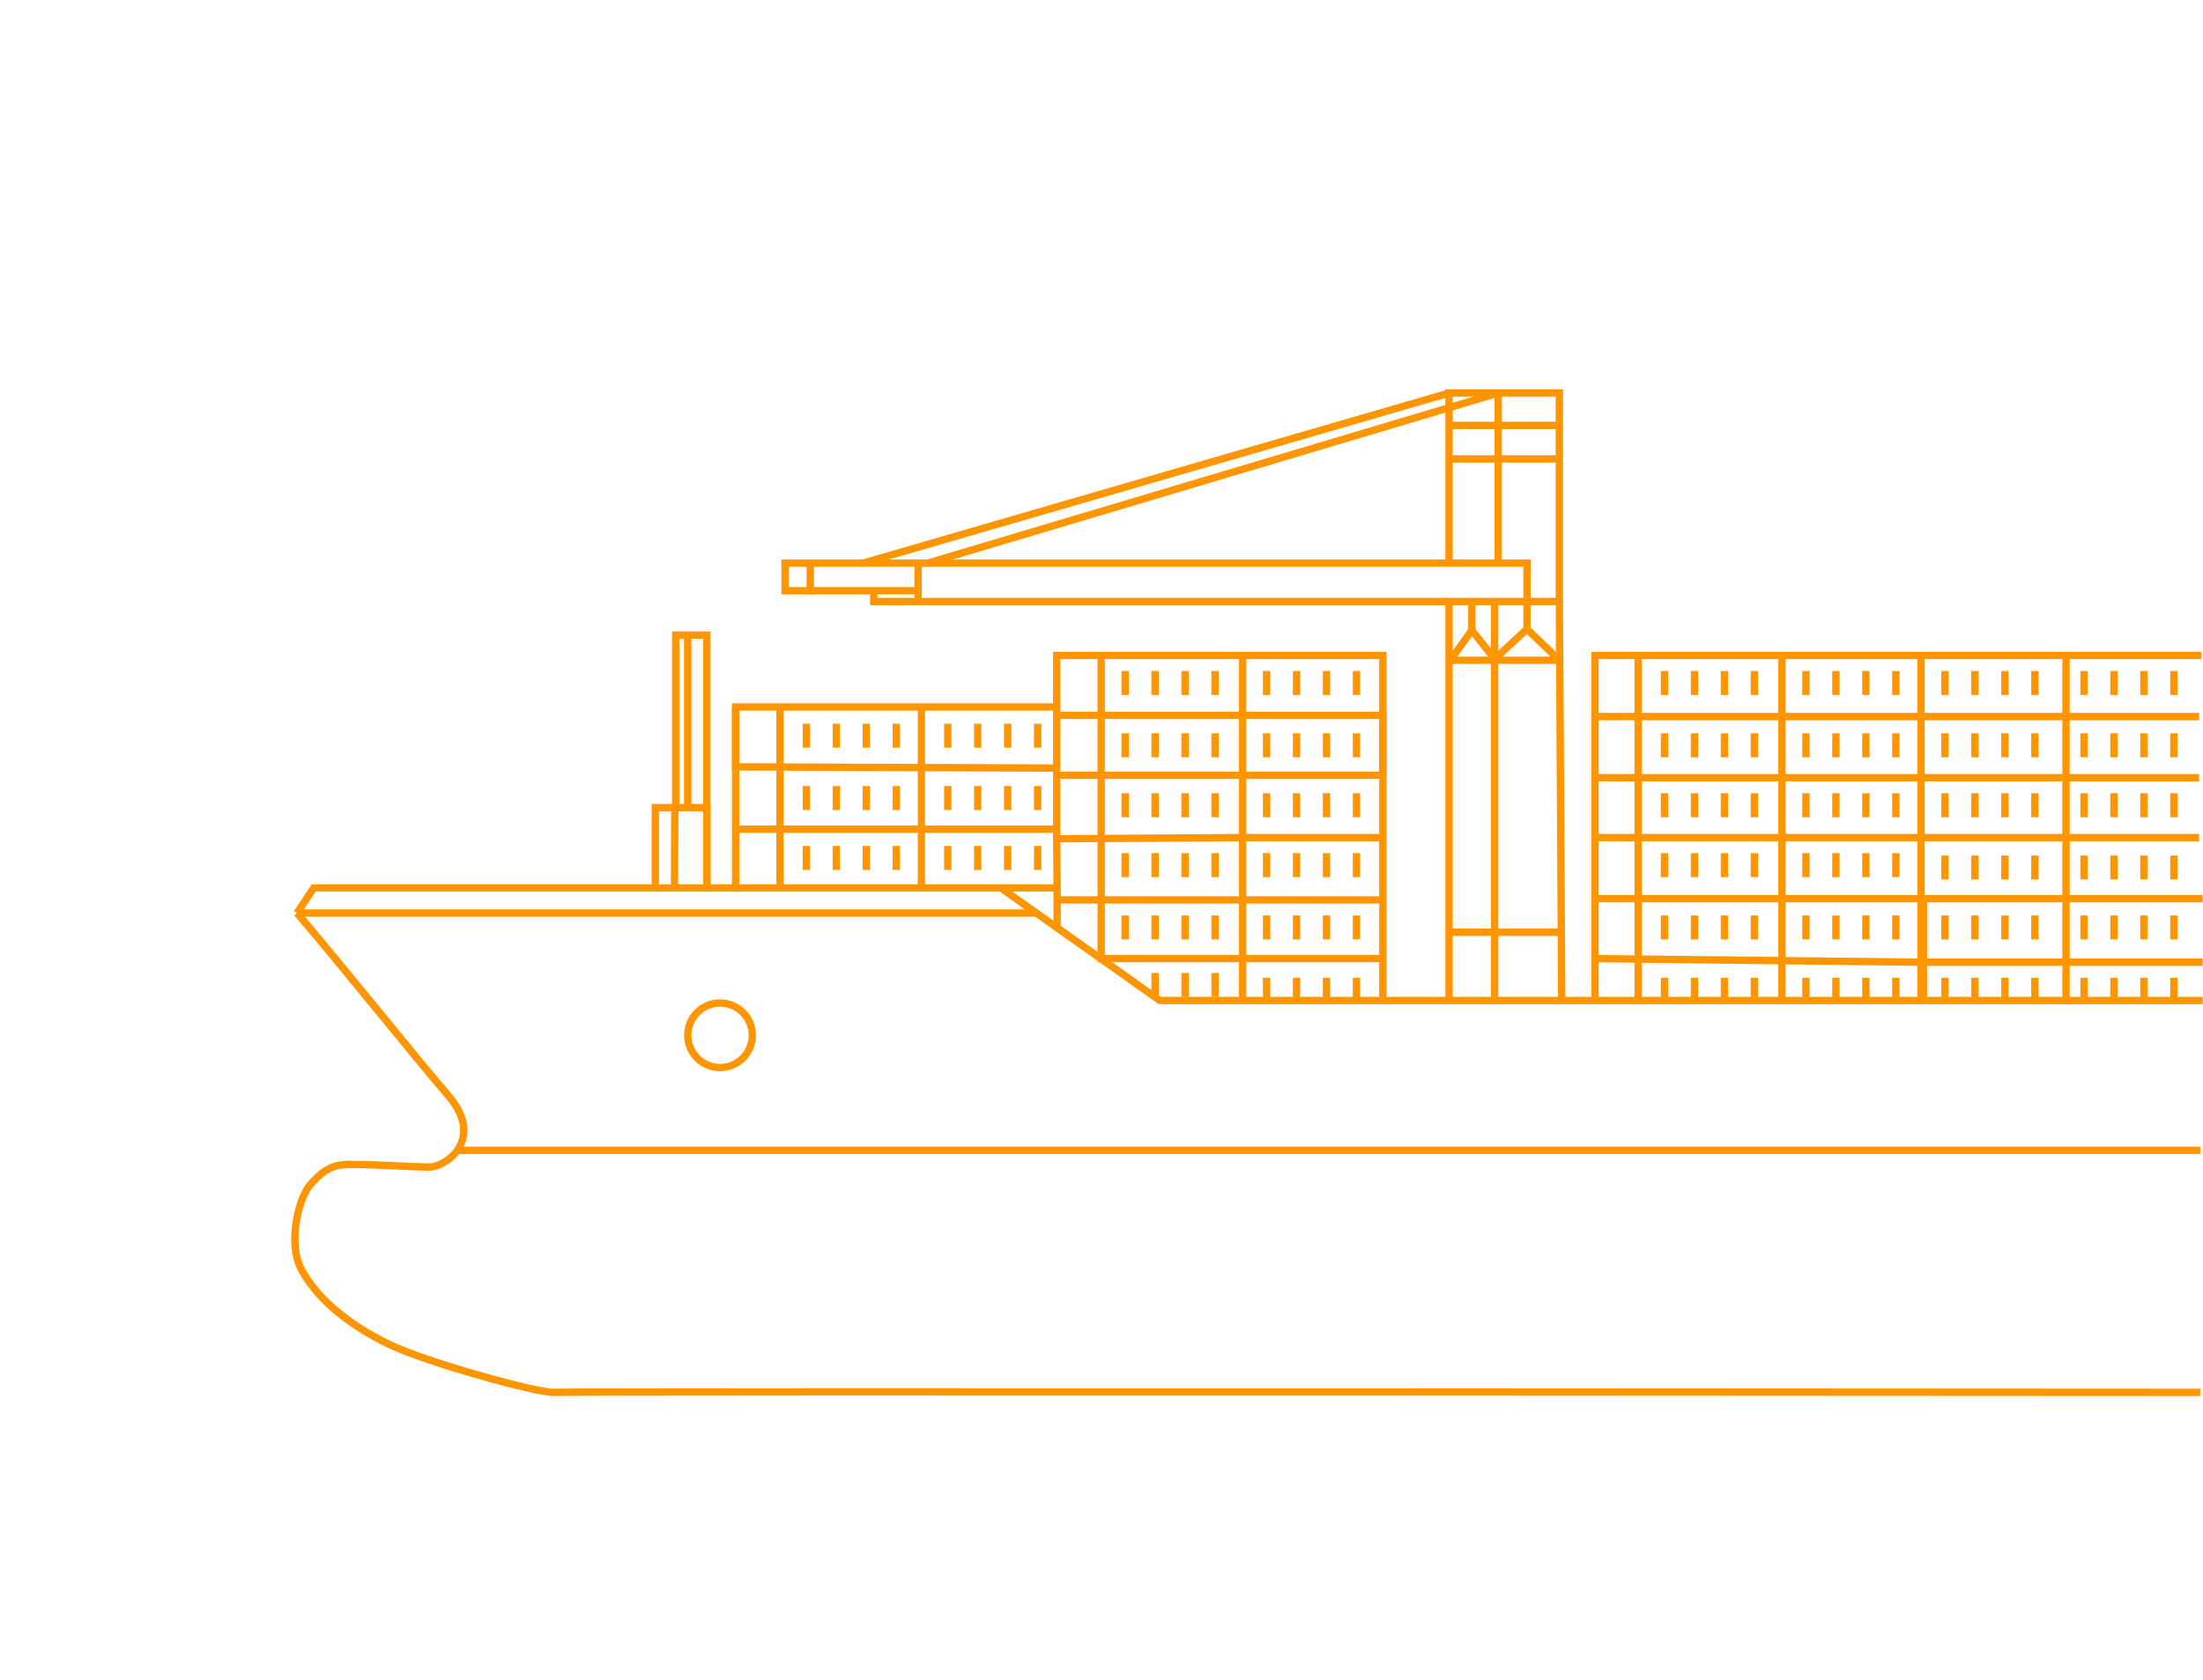 <?xml version="1.0" encoding="UTF-8"?> <svg xmlns="http://www.w3.org/2000/svg" width="3836" height="2926" viewBox="0 0 3836 2926" fill="none"> <g clip-path="url(#clip0)"> <path d="M2608.77 684.543L1615.35 980.9" stroke="#FF9500" stroke-width="12.795"></path> <path d="M2608.77 684.543V978.813" stroke="#FF9500" stroke-width="12.795"></path> <path d="M2523.2 799.328H2715.21" stroke="#FF9500" stroke-width="12.795"></path> <path d="M2523.2 740.891H2715.21" stroke="#FF9500" stroke-width="12.795"></path> <path d="M2523.2 684.543L1502.65 980.9" stroke="#FF9500" stroke-width="12.795"></path> <path d="M2521.12 1047.69H1521.44V1028.9" stroke="#FF9500" stroke-width="12.795"></path> <path d="M1598.66 1022.64V1047.68" stroke="#FF9500" stroke-width="12.795"></path> <path d="M1598.66 1035.16V980.898" stroke="#FF9500" stroke-width="12.795"></path> <path d="M2715.21 1047.68V684.543H2523.2V985.074" stroke="#FF9500" stroke-width="12.795"></path> <path d="M2658.86 1047.68V980.898H1410.82M1410.82 980.898H1367V1028.9H1410.82V980.898Z" stroke="#FF9500" stroke-width="12.795"></path> <path d="M1410.82 1028.9H1598.66" stroke="#FF9500" stroke-width="12.795"></path> <path d="M2523.2 1742.66V1047.68H2715.21L2719.38 1742.66" stroke="#FF9500" stroke-width="12.795"></path> <path d="M2523.2 1623.7H2717.3" stroke="#FF9500" stroke-width="12.795"></path> <path d="M2602.51 1744.75V1047.68" stroke="#FF9500" stroke-width="12.795"></path> <path d="M2523.2 1149.95H2715.21" stroke="#FF9500" stroke-width="12.795"></path> <path d="M2658.86 1047.68V1095.69L2602.51 1147.86" stroke="#FF9500" stroke-width="12.795"></path> <path d="M2658.86 1095.68L2715.21 1149.95" stroke="#FF9500" stroke-width="12.795"></path> <path d="M2562.86 1047.68V1097.77L2525.29 1149.95" stroke="#FF9500" stroke-width="12.795"></path> <path d="M2562.86 1097.77L2602.51 1147.86" stroke="#FF9500" stroke-width="12.795"></path> <path d="M1174.48 1550.65L1174.99 1406.65H1197.44M1141.09 1546.48H1230.83V1406.65H1197.44M1197.44 1406.65V1101.95" stroke="#FF9500" stroke-width="12.795"></path> <path d="M1279.34 1546.48H1742.66L2019.72 1742.66H3345.49M3835.43 1742.66H3598.02" stroke="#FF9500" stroke-width="12.795"></path> <path d="M1280.91 1444.22H1839.97M1839.97 1444.22V1350.3M1839.97 1444.22V1460.91M1604.4 1231.34V1546.48M1358.13 1546.48V1231.34M1280.91 1231.34V1335.69L1839.97 1337.74M1839.97 1337.74V1245.92M1839.97 1337.74V1350.3M1840.75 1617.44V1567.35M1840.75 1546.48H1740.06M1840.75 1546.48V1567.35M1840.75 1546.48L1839.97 1460.91M1840.75 1567.35H2407.9V1458.83M2407.9 1350.3V1669.62M2407.9 1350.3V1245.95H2163.72M2407.9 1350.3H1839.97M2407.9 1350.3V1458.83M2407.9 1746.84V1669.62M2407.9 1669.62H1917.45V1245.95M1917.45 1141.6V1245.95M1917.45 1245.95H2163.72M1917.45 1245.95L1839.97 1245.92M1839.97 1245.92V1135.34M2407.9 1458.83H2163.72M1839.97 1460.91L2163.72 1458.83M2163.72 1458.83V1245.95M2163.72 1141.6V1245.95M2163.72 1746.84V1245.95M3344.98 1458.83H3829.16M3344.98 1458.83V1354.48M3344.98 1458.83V1565.27M3344.98 1458.83H2777.31M3344.98 1354.48H3829.16M3344.98 1354.48V1248.04M3344.98 1354.48H2777.31M3344.98 1141.6V1248.04M3344.98 1248.04H3829.16M3344.98 1248.04H2777.31V1354.48M2777.31 1744.75V1669.62M2852.44 1744.75V1141.6H3102.88V1744.75M3344.98 1744.75V1675.88M3344.98 1565.27H2777.31M3344.98 1565.27V1675.88M2777.31 1565.27V1669.62M2777.31 1565.27V1458.83M2777.31 1354.48V1458.83M3344.98 1675.88L2777.31 1669.62" stroke="#FF9500" stroke-width="12.795"></path> <path d="M3831.25 2425.12C3831.25 2425.12 992.899 2423.03 965.771 2425.12C938.642 2427.2 743.599 2373.35 677.762 2341.64C601.018 2304.66 547.648 2256.57 523.323 2208.07C503.005 2167.55 516.934 2095.64 537.932 2066.15C559.661 2040.44 575.501 2030.67 598.455 2028.58C621.41 2026.5 715.788 2032.38 746.634 2032.76C760.875 2032.93 783.066 2022.39 796.374 2003.54M517.061 1590.31C583.846 1667.53 724.485 1843.43 780.026 1907.54C815.332 1948.29 811.89 1981.56 796.374 2003.54M517.061 1590.31L546.28 1546.48H1141.08V1406.65H1176.56V1106.12H1230.82V1546.48H1280.91V1231.34H1844.92M517.061 1590.31H1803.18M1840.75 1141.6H2407.9V1354.48M796.374 2003.54H3831.25M2777.31 1248.04V1218.82V1141.6H2852.44" stroke="#FF9500" stroke-width="12.795"></path> <path d="M3107.06 1141.6H3361.67H3597.51M3833.34 1141.6H3597.51M3597.51 1141.6V1742.66H3349.15V1675.87M3349.15 1675.87H3835.43M3349.15 1675.87V1565.26H3835.43" stroke="#FF9500" stroke-width="12.795"></path> <circle cx="1253.79" cy="1803.18" r="56.213" stroke="#FF9500" stroke-width="12.795"></circle> <path d="M1404.05 1260.56V1302.3" stroke="#FF9500" stroke-width="12.795"></path> <path d="M1404.05 1369.09V1410.83" stroke="#FF9500" stroke-width="12.795"></path> <path d="M1404.05 1473.43V1515.17" stroke="#FF9500" stroke-width="12.795"></path> <path d="M1650.32 1473.43V1515.17" stroke="#FF9500" stroke-width="12.795"></path> <path d="M1650.32 1369.09V1410.83" stroke="#FF9500" stroke-width="12.795"></path> <path d="M1650.32 1260.56V1302.3" stroke="#FF9500" stroke-width="12.795"></path> <path d="M1959.2 1277.25V1318.99" stroke="#FF9500" stroke-width="12.795"></path> <path d="M1959.2 1168.73V1210.47" stroke="#FF9500" stroke-width="12.795"></path> <path d="M1959.2 1381.61V1423.35" stroke="#FF9500" stroke-width="12.795"></path> <path d="M1959.2 1485.96V1527.7" stroke="#FF9500" stroke-width="12.795"></path> <path d="M1959.2 1594.48V1636.22" stroke="#FF9500" stroke-width="12.795"></path> <path d="M2205.46 1594.48V1636.22" stroke="#FF9500" stroke-width="12.795"></path> <path d="M2205.46 1485.96V1527.7" stroke="#FF9500" stroke-width="12.795"></path> <path d="M2205.46 1381.61V1423.35" stroke="#FF9500" stroke-width="12.795"></path> <path d="M2205.46 1277.25V1318.99" stroke="#FF9500" stroke-width="12.795"></path> <path d="M2205.46 1168.73V1210.47" stroke="#FF9500" stroke-width="12.795"></path> <path d="M2898.36 1168.73V1210.47" stroke="#FF9500" stroke-width="12.795"></path> <path d="M3144.62 1168.73V1210.47" stroke="#FF9500" stroke-width="12.795"></path> <path d="M3386.72 1168.73V1210.47" stroke="#FF9500" stroke-width="12.795"></path> <path d="M3386.72 1381.61V1423.35" stroke="#FF9500" stroke-width="12.795"></path> <path d="M3386.72 1594.48V1636.22" stroke="#FF9500" stroke-width="12.795"></path> <path d="M3628.81 1594.48V1636.22" stroke="#FF9500" stroke-width="12.795"></path> <path d="M3628.81 1381.61V1423.35" stroke="#FF9500" stroke-width="12.795"></path> <path d="M3628.81 1168.73V1210.47" stroke="#FF9500" stroke-width="12.795"></path> <path d="M3144.62 1277.25V1318.99" stroke="#FF9500" stroke-width="12.795"></path> <path d="M3386.72 1277.25V1318.99" stroke="#FF9500" stroke-width="12.795"></path> <path d="M3386.72 1490.13V1531.87" stroke="#FF9500" stroke-width="12.795"></path> <path d="M3386.72 1703.01V1744.75" stroke="#FF9500" stroke-width="12.795"></path> <path d="M3628.81 1703.01V1744.75" stroke="#FF9500" stroke-width="12.795"></path> <path d="M3628.81 1490.13V1531.87" stroke="#FF9500" stroke-width="12.795"></path> <path d="M3628.81 1277.25V1318.99" stroke="#FF9500" stroke-width="12.795"></path> <path d="M3144.62 1381.61V1423.35" stroke="#FF9500" stroke-width="12.795"></path> <path d="M3144.62 1485.96V1527.7" stroke="#FF9500" stroke-width="12.795"></path> <path d="M3144.62 1594.48V1636.22" stroke="#FF9500" stroke-width="12.795"></path> <path d="M3144.62 1703.01V1744.75" stroke="#FF9500" stroke-width="12.795"></path> <path d="M2898.36 1277.25V1318.99" stroke="#FF9500" stroke-width="12.795"></path> <path d="M2898.36 1381.61V1423.35" stroke="#FF9500" stroke-width="12.795"></path> <path d="M2898.36 1485.96V1527.7" stroke="#FF9500" stroke-width="12.795"></path> <path d="M2898.36 1594.48V1636.22" stroke="#FF9500" stroke-width="12.795"></path> <path d="M2898.36 1703.01V1744.75" stroke="#FF9500" stroke-width="12.795"></path> <path d="M2205.46 1703.01V1744.75" stroke="#FF9500" stroke-width="12.795"></path> <path d="M1508.4 1260.56V1302.3" stroke="#FF9500" stroke-width="12.795"></path> <path d="M1508.4 1369.09V1410.83" stroke="#FF9500" stroke-width="12.795"></path> <path d="M1508.4 1473.43V1515.17" stroke="#FF9500" stroke-width="12.795"></path> <path d="M1754.67 1473.43V1515.17" stroke="#FF9500" stroke-width="12.795"></path> <path d="M1754.67 1369.09V1410.83" stroke="#FF9500" stroke-width="12.795"></path> <path d="M1754.67 1260.56V1302.3" stroke="#FF9500" stroke-width="12.795"></path> <path d="M2063.55 1277.25V1318.99" stroke="#FF9500" stroke-width="12.795"></path> <path d="M2063.55 1168.73V1210.47" stroke="#FF9500" stroke-width="12.795"></path> <path d="M2063.55 1381.61V1423.35" stroke="#FF9500" stroke-width="12.795"></path> <path d="M2063.55 1485.96V1527.7" stroke="#FF9500" stroke-width="12.795"></path> <path d="M2063.55 1594.48V1636.22" stroke="#FF9500" stroke-width="12.795"></path> <path d="M2309.82 1594.48V1636.22" stroke="#FF9500" stroke-width="12.795"></path> <path d="M2309.82 1485.96V1527.7" stroke="#FF9500" stroke-width="12.795"></path> <path d="M2309.82 1381.61V1423.35" stroke="#FF9500" stroke-width="12.795"></path> <path d="M2309.82 1277.25V1318.99" stroke="#FF9500" stroke-width="12.795"></path> <path d="M2309.82 1168.73V1210.47" stroke="#FF9500" stroke-width="12.795"></path> <path d="M3002.7 1168.73V1210.47" stroke="#FF9500" stroke-width="12.795"></path> <path d="M3248.98 1168.73V1210.47" stroke="#FF9500" stroke-width="12.795"></path> <path d="M3491.07 1168.73V1210.47" stroke="#FF9500" stroke-width="12.795"></path> <path d="M3491.07 1381.61V1423.35" stroke="#FF9500" stroke-width="12.795"></path> <path d="M3491.07 1594.48V1636.22" stroke="#FF9500" stroke-width="12.795"></path> <path d="M3733.16 1594.48V1636.22" stroke="#FF9500" stroke-width="12.795"></path> <path d="M3733.16 1381.61V1423.35" stroke="#FF9500" stroke-width="12.795"></path> <path d="M3733.16 1168.73V1210.47" stroke="#FF9500" stroke-width="12.795"></path> <path d="M3248.98 1277.25V1318.99" stroke="#FF9500" stroke-width="12.795"></path> <path d="M3491.07 1277.25V1318.99" stroke="#FF9500" stroke-width="12.795"></path> <path d="M3491.07 1490.13V1531.87" stroke="#FF9500" stroke-width="12.795"></path> <path d="M3491.07 1703.01V1744.75" stroke="#FF9500" stroke-width="12.795"></path> <path d="M3733.16 1703.01V1744.75" stroke="#FF9500" stroke-width="12.795"></path> <path d="M3733.16 1490.13V1531.87" stroke="#FF9500" stroke-width="12.795"></path> <path d="M3733.16 1277.25V1318.99" stroke="#FF9500" stroke-width="12.795"></path> <path d="M3248.98 1381.61V1423.35" stroke="#FF9500" stroke-width="12.795"></path> <path d="M3248.98 1485.96V1527.7" stroke="#FF9500" stroke-width="12.795"></path> <path d="M3248.98 1594.48V1636.22" stroke="#FF9500" stroke-width="12.795"></path> <path d="M3248.98 1703.01V1744.75" stroke="#FF9500" stroke-width="12.795"></path> <path d="M3002.7 1277.25V1318.99" stroke="#FF9500" stroke-width="12.795"></path> <path d="M3002.7 1381.61V1423.35" stroke="#FF9500" stroke-width="12.795"></path> <path d="M3002.7 1485.96V1527.7" stroke="#FF9500" stroke-width="12.795"></path> <path d="M3002.7 1594.48V1636.22" stroke="#FF9500" stroke-width="12.795"></path> <path d="M3002.7 1703.01V1744.75" stroke="#FF9500" stroke-width="12.795"></path> <path d="M2309.82 1703.01V1744.75" stroke="#FF9500" stroke-width="12.795"></path> <path d="M2063.55 1694.66V1736.4" stroke="#FF9500" stroke-width="12.795"></path> <path d="M1456.23 1260.56V1302.3" stroke="#FF9500" stroke-width="12.795"></path> <path d="M1456.23 1369.09V1410.83" stroke="#FF9500" stroke-width="12.795"></path> <path d="M1456.23 1473.43V1515.17" stroke="#FF9500" stroke-width="12.795"></path> <path d="M1702.49 1473.43V1515.17" stroke="#FF9500" stroke-width="12.795"></path> <path d="M1702.49 1369.09V1410.83" stroke="#FF9500" stroke-width="12.795"></path> <path d="M1702.49 1260.56V1302.3" stroke="#FF9500" stroke-width="12.795"></path> <path d="M2011.37 1277.25V1318.99" stroke="#FF9500" stroke-width="12.795"></path> <path d="M2011.37 1168.73V1210.47" stroke="#FF9500" stroke-width="12.795"></path> <path d="M2011.37 1381.61V1423.35" stroke="#FF9500" stroke-width="12.795"></path> <path d="M2011.37 1485.96V1527.7" stroke="#FF9500" stroke-width="12.795"></path> <path d="M2011.37 1594.48V1636.22" stroke="#FF9500" stroke-width="12.795"></path> <path d="M2257.64 1594.48V1636.22" stroke="#FF9500" stroke-width="12.795"></path> <path d="M2257.64 1485.96V1527.7" stroke="#FF9500" stroke-width="12.795"></path> <path d="M2257.64 1381.61V1423.35" stroke="#FF9500" stroke-width="12.795"></path> <path d="M2257.64 1277.25V1318.99" stroke="#FF9500" stroke-width="12.795"></path> <path d="M2257.64 1168.73V1210.47" stroke="#FF9500" stroke-width="12.795"></path> <path d="M2950.53 1168.73V1210.47" stroke="#FF9500" stroke-width="12.795"></path> <path d="M3196.8 1168.73V1210.47" stroke="#FF9500" stroke-width="12.795"></path> <path d="M3438.89 1168.73V1210.47" stroke="#FF9500" stroke-width="12.795"></path> <path d="M3438.89 1381.61V1423.35" stroke="#FF9500" stroke-width="12.795"></path> <path d="M3438.89 1594.48V1636.22" stroke="#FF9500" stroke-width="12.795"></path> <path d="M3680.98 1594.48V1636.22" stroke="#FF9500" stroke-width="12.795"></path> <path d="M3680.98 1381.61V1423.35" stroke="#FF9500" stroke-width="12.795"></path> <path d="M3680.98 1168.73V1210.47" stroke="#FF9500" stroke-width="12.795"></path> <path d="M3196.8 1277.25V1318.99" stroke="#FF9500" stroke-width="12.795"></path> <path d="M3438.89 1277.25V1318.99" stroke="#FF9500" stroke-width="12.795"></path> <path d="M3438.89 1490.13V1531.87" stroke="#FF9500" stroke-width="12.795"></path> <path d="M3438.89 1703.01V1744.75" stroke="#FF9500" stroke-width="12.795"></path> <path d="M3680.98 1703.01V1744.75" stroke="#FF9500" stroke-width="12.795"></path> <path d="M3680.98 1490.13V1531.87" stroke="#FF9500" stroke-width="12.795"></path> <path d="M3680.98 1277.25V1318.99" stroke="#FF9500" stroke-width="12.795"></path> <path d="M3196.8 1381.61V1423.35" stroke="#FF9500" stroke-width="12.795"></path> <path d="M3196.8 1485.96V1527.7" stroke="#FF9500" stroke-width="12.795"></path> <path d="M3196.8 1594.48V1636.22" stroke="#FF9500" stroke-width="12.795"></path> <path d="M3196.8 1703.01V1744.75" stroke="#FF9500" stroke-width="12.795"></path> <path d="M2950.53 1277.25V1318.99" stroke="#FF9500" stroke-width="12.795"></path> <path d="M2950.53 1381.61V1423.35" stroke="#FF9500" stroke-width="12.795"></path> <path d="M2950.53 1485.96V1527.7" stroke="#FF9500" stroke-width="12.795"></path> <path d="M2950.53 1594.48V1636.22" stroke="#FF9500" stroke-width="12.795"></path> <path d="M2950.53 1703.01V1744.75" stroke="#FF9500" stroke-width="12.795"></path> <path d="M2257.64 1703.01V1744.75" stroke="#FF9500" stroke-width="12.795"></path> <path d="M2011.37 1694.66V1736.4" stroke="#FF9500" stroke-width="12.795"></path> <path d="M1560.58 1260.56V1302.3" stroke="#FF9500" stroke-width="12.795"></path> <path d="M1560.58 1369.09V1410.83" stroke="#FF9500" stroke-width="12.795"></path> <path d="M1560.58 1473.43V1515.17" stroke="#FF9500" stroke-width="12.795"></path> <path d="M1806.85 1473.43V1515.17" stroke="#FF9500" stroke-width="12.795"></path> <path d="M1806.85 1369.09V1410.83" stroke="#FF9500" stroke-width="12.795"></path> <path d="M1806.85 1260.56V1302.3" stroke="#FF9500" stroke-width="12.795"></path> <path d="M2115.72 1277.25V1318.99" stroke="#FF9500" stroke-width="12.795"></path> <path d="M2115.72 1168.73V1210.47" stroke="#FF9500" stroke-width="12.795"></path> <path d="M2115.72 1381.61V1423.35" stroke="#FF9500" stroke-width="12.795"></path> <path d="M2115.72 1485.96V1527.7" stroke="#FF9500" stroke-width="12.795"></path> <path d="M2115.72 1594.48V1636.22" stroke="#FF9500" stroke-width="12.795"></path> <path d="M2361.99 1594.48V1636.22" stroke="#FF9500" stroke-width="12.795"></path> <path d="M2361.99 1485.96V1527.7" stroke="#FF9500" stroke-width="12.795"></path> <path d="M2361.99 1381.61V1423.35" stroke="#FF9500" stroke-width="12.795"></path> <path d="M2361.99 1277.25V1318.99" stroke="#FF9500" stroke-width="12.795"></path> <path d="M2361.99 1168.73V1210.47" stroke="#FF9500" stroke-width="12.795"></path> <path d="M3054.88 1168.73V1210.47" stroke="#FF9500" stroke-width="12.795"></path> <path d="M3301.15 1168.73V1210.47" stroke="#FF9500" stroke-width="12.795"></path> <path d="M3543.25 1168.73V1210.47" stroke="#FF9500" stroke-width="12.795"></path> <path d="M3543.25 1381.61V1423.35" stroke="#FF9500" stroke-width="12.795"></path> <path d="M3543.25 1594.48V1636.22" stroke="#FF9500" stroke-width="12.795"></path> <path d="M3785.34 1594.48V1636.22" stroke="#FF9500" stroke-width="12.795"></path> <path d="M3785.34 1381.61V1423.35" stroke="#FF9500" stroke-width="12.795"></path> <path d="M3785.34 1168.73V1210.47" stroke="#FF9500" stroke-width="12.795"></path> <path d="M3301.15 1277.25V1318.99" stroke="#FF9500" stroke-width="12.795"></path> <path d="M3543.25 1277.25V1318.99" stroke="#FF9500" stroke-width="12.795"></path> <path d="M3543.25 1490.13V1531.87" stroke="#FF9500" stroke-width="12.795"></path> <path d="M3543.25 1703.01V1744.75" stroke="#FF9500" stroke-width="12.795"></path> <path d="M3785.34 1703.01V1744.75" stroke="#FF9500" stroke-width="12.795"></path> <path d="M3785.34 1490.13V1531.87" stroke="#FF9500" stroke-width="12.795"></path> <path d="M3785.34 1277.25V1318.99" stroke="#FF9500" stroke-width="12.795"></path> <path d="M3301.15 1381.61V1423.35" stroke="#FF9500" stroke-width="12.795"></path> <path d="M3301.15 1485.96V1527.7" stroke="#FF9500" stroke-width="12.795"></path> <path d="M3301.15 1594.48V1636.22" stroke="#FF9500" stroke-width="12.795"></path> <path d="M3301.15 1703.01V1744.75" stroke="#FF9500" stroke-width="12.795"></path> <path d="M3054.88 1277.25V1318.99" stroke="#FF9500" stroke-width="12.795"></path> <path d="M3054.88 1381.61V1423.35" stroke="#FF9500" stroke-width="12.795"></path> <path d="M3054.88 1485.96V1527.7" stroke="#FF9500" stroke-width="12.795"></path> <path d="M3054.88 1594.48V1636.22" stroke="#FF9500" stroke-width="12.795"></path> <path d="M3054.88 1703.01V1744.75" stroke="#FF9500" stroke-width="12.795"></path> <path d="M2361.99 1703.01V1744.75" stroke="#FF9500" stroke-width="12.795"></path> <path d="M2115.72 1694.66V1736.4" stroke="#FF9500" stroke-width="12.795"></path> </g> <defs> <clipPath id="clip0"> <rect width="3835.94" height="2926" fill="white"></rect> </clipPath> </defs> </svg> 